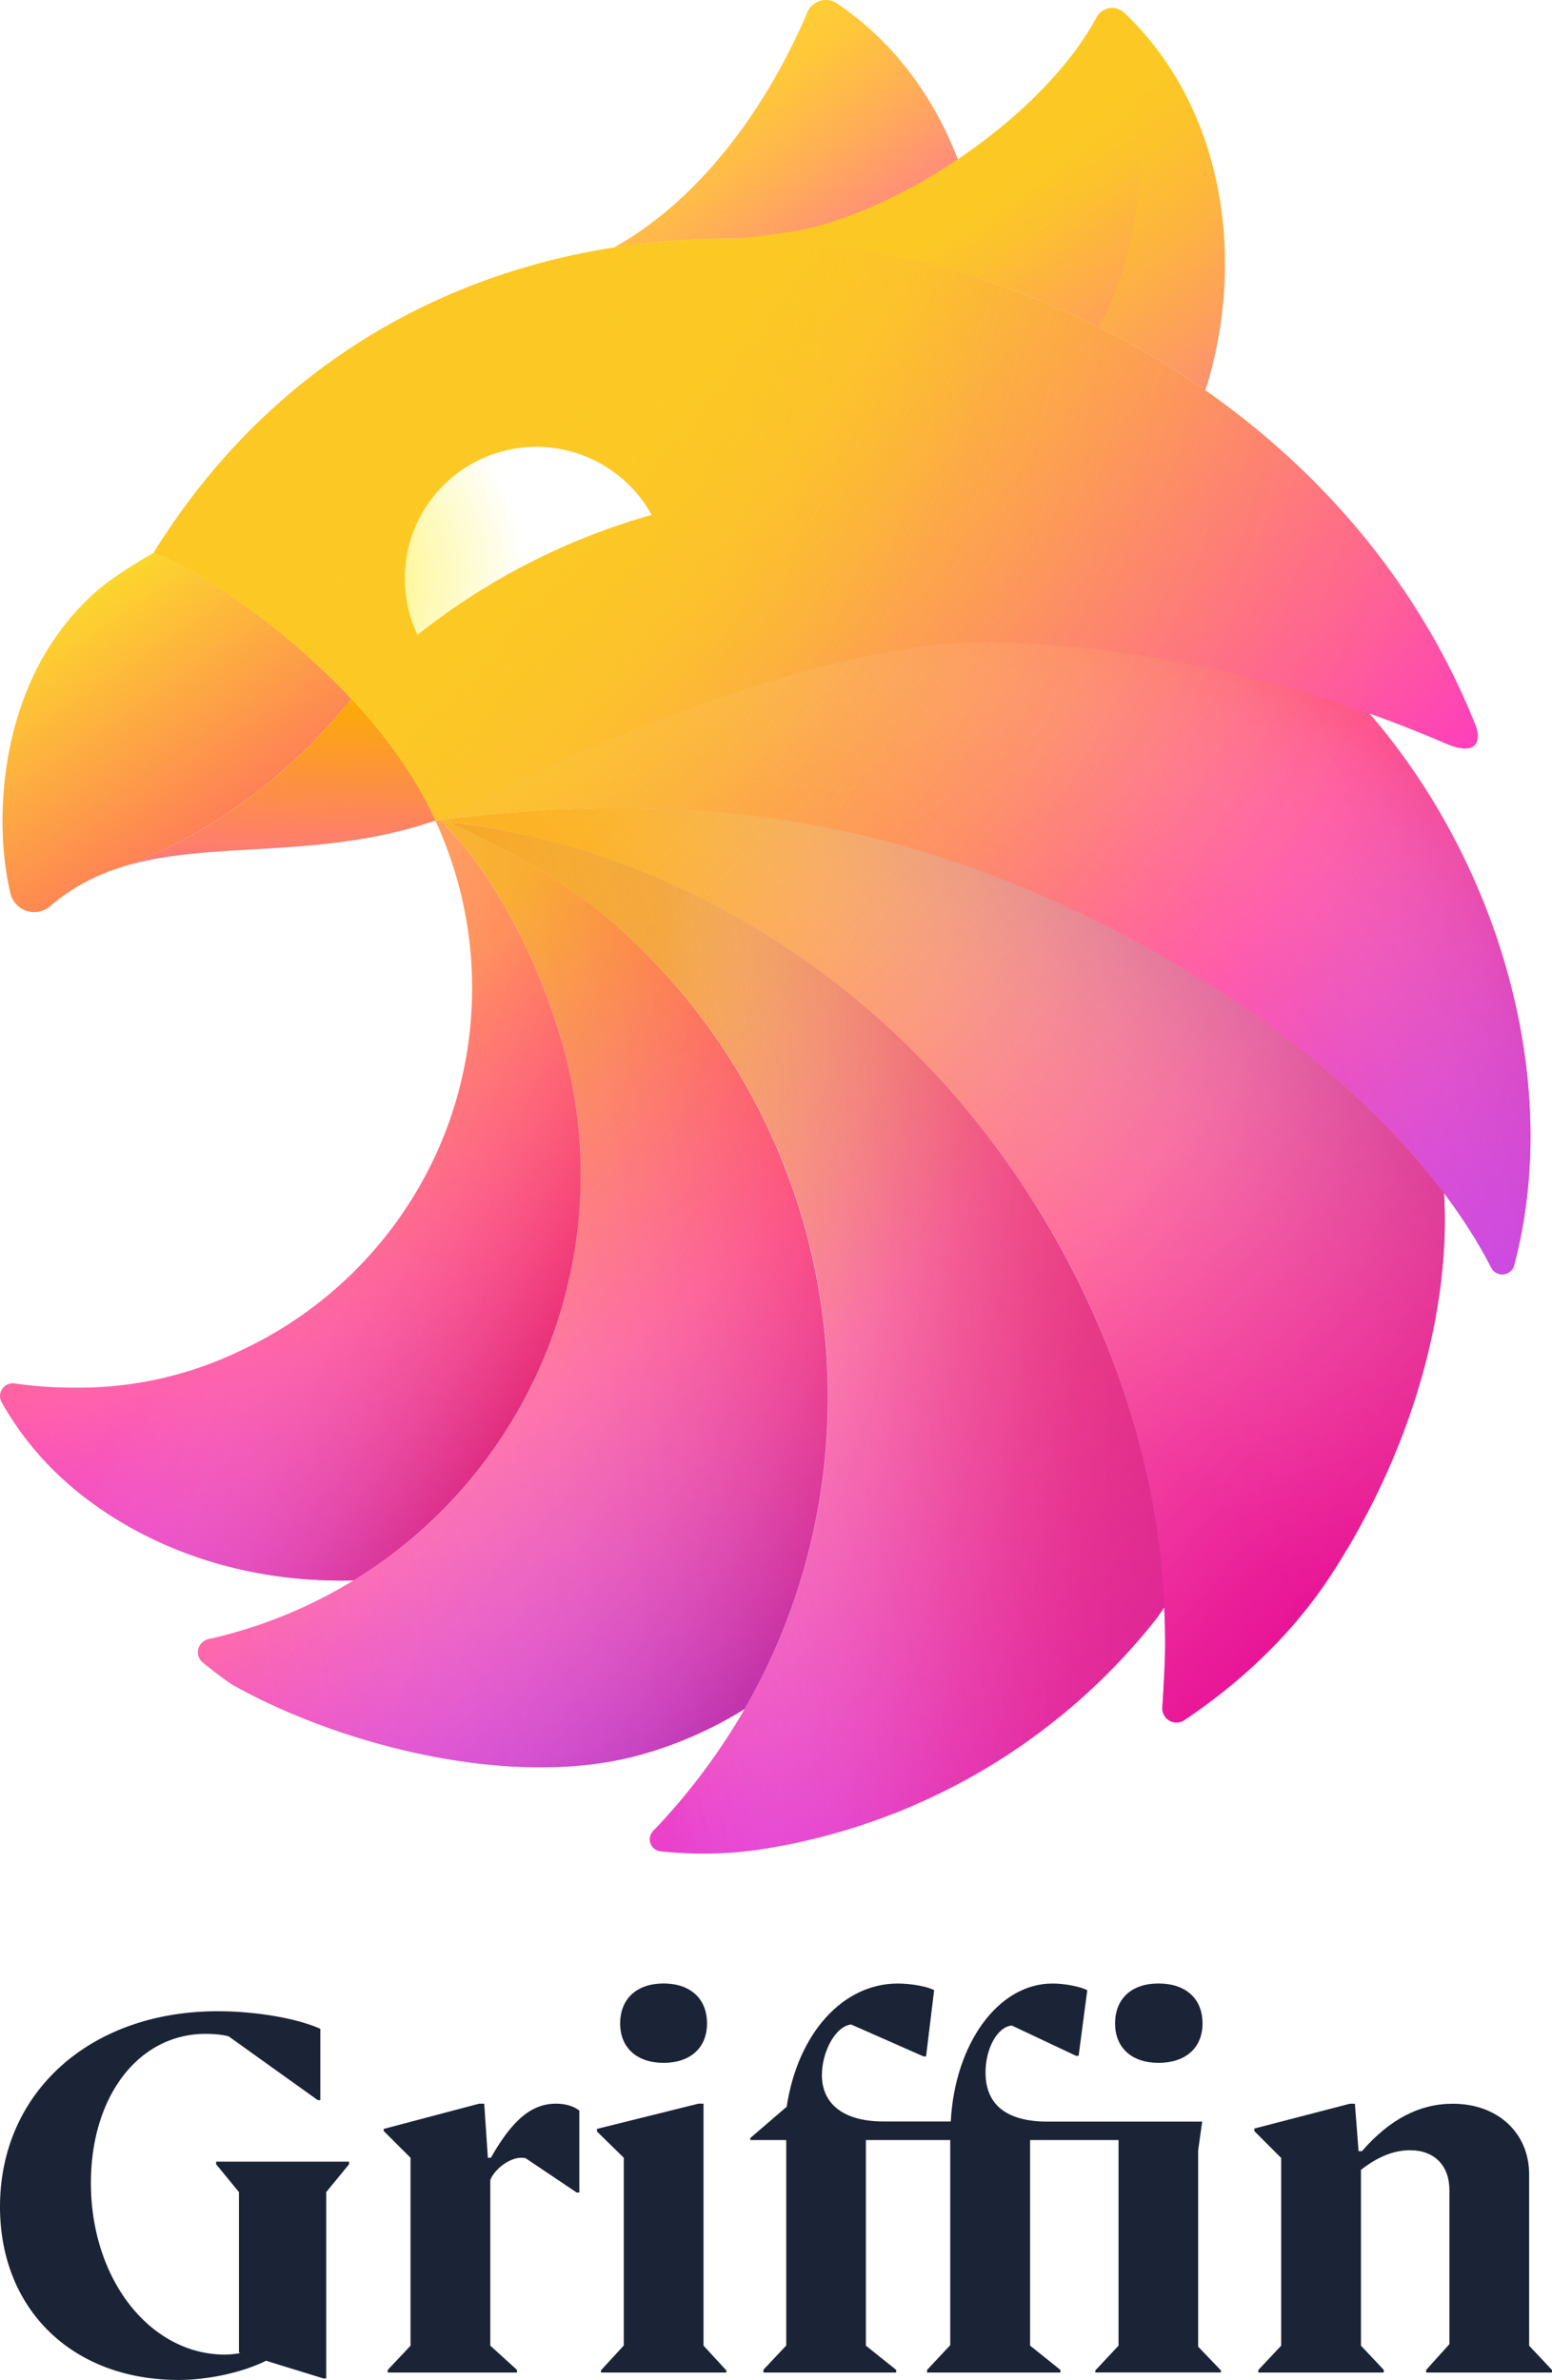 <svg xmlns="http://www.w3.org/2000/svg" xmlns:xlink="http://www.w3.org/1999/xlink" viewBox="0 0 1272.9 1952.1"><defs><style>.cls-1{fill:url(#linear-gradient);filter:url(#luminosity-noclip);}.cls-2{isolation:isolate;}.cls-3{fill:url(#linear-gradient-2);}.cls-10,.cls-13,.cls-4,.cls-7{opacity:0.62;}.cls-10,.cls-11,.cls-13,.cls-14,.cls-17,.cls-21,.cls-4,.cls-5,.cls-7,.cls-8{mix-blend-mode:multiply;}.cls-4{fill:url(#linear-gradient-3);}.cls-14,.cls-5{opacity:0.56;}.cls-5{fill:url(#linear-gradient-4);}.cls-6{fill:url(#linear-gradient-5);}.cls-7{fill:url(#linear-gradient-6);}.cls-8{opacity:0.47;fill:url(#linear-gradient-7);}.cls-9{fill:url(#linear-gradient-8);}.cls-10{fill:url(#linear-gradient-9);}.cls-11{opacity:0.39;fill:url(#linear-gradient-10);}.cls-12{fill:url(#linear-gradient-11);}.cls-13{fill:url(#linear-gradient-12);}.cls-14{fill:url(#linear-gradient-13);}.cls-15{fill:url(#linear-gradient-14);}.cls-16{fill:url(#linear-gradient-15);}.cls-17{opacity:0.35;fill:url(#linear-gradient-16);}.cls-18{fill:url(#linear-gradient-17);}.cls-19{fill:url(#linear-gradient-18);}.cls-20{mask:url(#mask);}.cls-21{opacity:0.68;fill:url(#radial-gradient);}.cls-22{fill:url(#linear-gradient-19);}.cls-23{fill:url(#radial-gradient-2);}.cls-24{fill:url(#radial-gradient-3);}.cls-25{fill:url(#radial-gradient-4);}.cls-26{fill:url(#linear-gradient-20);}.cls-27{fill:url(#linear-gradient-21);}.cls-28{fill:#1b2436;}</style><linearGradient id="linear-gradient" x1="1224.9" y1="457.61" x2="711.92" y2="732.11" gradientUnits="userSpaceOnUse"><stop offset="0" stop-color="#fff" stop-opacity="0"/><stop offset="0.07" stop-color="#d7d7d7" stop-opacity="0.16"/><stop offset="1"/></linearGradient><linearGradient id="linear-gradient-2" x1="439.1" y1="628.37" x2="1183.91" y2="1286.19" gradientUnits="userSpaceOnUse"><stop offset="0.06" stop-color="#fcb326"/><stop offset="0.14" stop-color="#fcaf2d"/><stop offset="0.25" stop-color="#fda242"/><stop offset="0.38" stop-color="#fd8e63"/><stop offset="0.53" stop-color="#fe7291"/><stop offset="0.6" stop-color="#ff64a8"/><stop offset="0.96" stop-color="#c800ff"/></linearGradient><linearGradient id="linear-gradient-3" x1="738.01" y1="974.95" x2="1165.97" y2="551.47" gradientUnits="userSpaceOnUse"><stop offset="0" stop-color="#fff" stop-opacity="0"/><stop offset="0.09" stop-color="#f2ebf8" stop-opacity="0.08"/><stop offset="0.27" stop-color="#ceb7e4" stop-opacity="0.28"/><stop offset="0.5" stop-color="#9562c4" stop-opacity="0.62"/><stop offset="0.74" stop-color="#5300a0"/></linearGradient><linearGradient id="linear-gradient-4" x1="317.51" y1="527.68" x2="1247.21" y2="1340.02" gradientUnits="userSpaceOnUse"><stop offset="0.19" stop-color="#fff" stop-opacity="0"/><stop offset="0.3" stop-color="#ffd9df" stop-opacity="0.17"/><stop offset="0.52" stop-color="#ff889c" stop-opacity="0.52"/><stop offset="0.71" stop-color="#ff4d6b" stop-opacity="0.78"/><stop offset="0.84" stop-color="#ff294d" stop-opacity="0.94"/><stop offset="0.91" stop-color="#ff1b41"/></linearGradient><linearGradient id="linear-gradient-5" x1="186.69" y1="791.8" x2="1090.29" y2="1577.29" gradientUnits="userSpaceOnUse"><stop offset="0" stop-color="#f7a71e"/><stop offset="0.13" stop-color="#f7a621"/><stop offset="0.21" stop-color="#f8a229"/><stop offset="0.28" stop-color="#f99a38"/><stop offset="0.34" stop-color="#fa904d"/><stop offset="0.4" stop-color="#fb8368"/><stop offset="0.45" stop-color="#fd7389"/><stop offset="0.49" stop-color="#ff64a8"/><stop offset="0.83" stop-color="#c800ff"/></linearGradient><linearGradient id="linear-gradient-6" x1="387.51" y1="1129.53" x2="1231.55" y2="882.96" gradientUnits="userSpaceOnUse"><stop offset="0" stop-color="#fff" stop-opacity="0"/><stop offset="0.13" stop-color="#f4eff7" stop-opacity="0.06"/><stop offset="0.32" stop-color="#d6c3e0" stop-opacity="0.24"/><stop offset="0.55" stop-color="#a57aba" stop-opacity="0.52"/><stop offset="0.82" stop-color="#611787" stop-opacity="0.91"/><stop offset="0.87" stop-color="#51007b"/></linearGradient><linearGradient id="linear-gradient-7" x1="415.53" y1="1097.66" x2="1067.62" y2="1093.56" gradientUnits="userSpaceOnUse"><stop offset="0.2" stop-color="#fff" stop-opacity="0"/><stop offset="0.24" stop-color="#ffe4e9" stop-opacity="0.12"/><stop offset="0.32" stop-color="#ffb0bd" stop-opacity="0.35"/><stop offset="0.41" stop-color="#ff8297" stop-opacity="0.55"/><stop offset="0.49" stop-color="#ff5d78" stop-opacity="0.71"/><stop offset="0.57" stop-color="#ff4060" stop-opacity="0.84"/><stop offset="0.65" stop-color="#ff2c4f" stop-opacity="0.93"/><stop offset="0.72" stop-color="#ff1f45" stop-opacity="0.98"/><stop offset="0.79" stop-color="#ff1b41"/></linearGradient><linearGradient id="linear-gradient-8" x1="167.62" y1="809.58" x2="715.22" y2="1590.57" gradientUnits="userSpaceOnUse"><stop offset="0.08" stop-color="#f7bc17"/><stop offset="0.19" stop-color="#f9a340"/><stop offset="0.46" stop-color="#ff64a8"/><stop offset="0.66" stop-color="#e230d6"/><stop offset="0.85" stop-color="#c800ff"/></linearGradient><linearGradient id="linear-gradient-9" x1="158.52" y1="907.28" x2="806.75" y2="1470.78" gradientUnits="userSpaceOnUse"><stop offset="0.22" stop-color="#fff" stop-opacity="0"/><stop offset="0.33" stop-color="#f8f5fa" stop-opacity="0.04"/><stop offset="0.45" stop-color="#e4d7ea" stop-opacity="0.16"/><stop offset="0.58" stop-color="#c2a6d1" stop-opacity="0.35"/><stop offset="0.71" stop-color="#9462ae" stop-opacity="0.62"/><stop offset="0.85" stop-color="#580a80" stop-opacity="0.96"/><stop offset="0.87" stop-color="#51007b"/></linearGradient><linearGradient id="linear-gradient-10" x1="126.61" y1="1102.05" x2="667.27" y2="1026.07" gradientUnits="userSpaceOnUse"><stop offset="0" stop-color="#fff" stop-opacity="0"/><stop offset="0.09" stop-color="#fff3f5" stop-opacity="0.05"/><stop offset="0.26" stop-color="#ffd3da" stop-opacity="0.19"/><stop offset="0.49" stop-color="#ff9faf" stop-opacity="0.42"/><stop offset="0.77" stop-color="#ff5975" stop-opacity="0.73"/><stop offset="1" stop-color="#ff1b41"/></linearGradient><linearGradient id="linear-gradient-11" x1="163.41" y1="804.97" x2="383.33" y2="1444.45" gradientUnits="userSpaceOnUse"><stop offset="0.07" stop-color="#ffa548"/><stop offset="0.24" stop-color="#ff7c76"/><stop offset="0.44" stop-color="#ff4fa8"/><stop offset="0.49" stop-color="#f945b3"/><stop offset="0.74" stop-color="#d913ea"/><stop offset="0.86" stop-color="#cd00ff"/></linearGradient><linearGradient id="linear-gradient-12" x1="189.4" y1="928.37" x2="527.66" y2="1222.41" gradientUnits="userSpaceOnUse"><stop offset="0.21" stop-color="#fff" stop-opacity="0"/><stop offset="0.35" stop-color="#e7dced" stop-opacity="0.14"/><stop offset="0.62" stop-color="#a981be" stop-opacity="0.5"/><stop offset="0.95" stop-color="#51007b"/></linearGradient><linearGradient id="linear-gradient-13" x1="38.64" y1="892.69" x2="494.85" y2="1061.85" gradientUnits="userSpaceOnUse"><stop offset="0" stop-color="#fff" stop-opacity="0"/><stop offset="0.12" stop-color="#ffe2e7" stop-opacity="0.13"/><stop offset="0.96" stop-color="#ff1b41"/></linearGradient><linearGradient id="linear-gradient-14" x1="560.16" y1="44.81" x2="730.45" y2="272.1" gradientUnits="userSpaceOnUse"><stop offset="0.1" stop-color="#ffce32"/><stop offset="0.24" stop-color="#ffc63b"/><stop offset="0.46" stop-color="#ffaf55"/><stop offset="0.74" stop-color="#ff8a7d"/><stop offset="1" stop-color="#ff64a8"/></linearGradient><linearGradient id="linear-gradient-15" x1="749.45" y1="82.37" x2="1072.85" y2="515.61" gradientUnits="userSpaceOnUse"><stop offset="0.18" stop-color="#fcc924"/><stop offset="0.27" stop-color="#fcc32b"/><stop offset="0.4" stop-color="#fdb440"/><stop offset="0.56" stop-color="#fd9b61"/><stop offset="0.74" stop-color="#fe788e"/><stop offset="0.83" stop-color="#ff64a8"/></linearGradient><linearGradient id="linear-gradient-16" x1="747.05" y1="83.89" x2="967.69" y2="453.23" gradientUnits="userSpaceOnUse"><stop offset="0.25" stop-color="#fcc924"/><stop offset="0.36" stop-color="#fdb43f"/><stop offset="0.59" stop-color="#fe8083"/><stop offset="0.71" stop-color="#ff64a8"/></linearGradient><linearGradient id="linear-gradient-17" x1="9" y1="-9.69" x2="1541.76" y2="1322.72" gradientUnits="userSpaceOnUse"><stop offset="0.03" stop-color="#fcee21"/><stop offset="0.09" stop-color="#fcee21"/><stop offset="0.17" stop-color="#fce827"/><stop offset="0.28" stop-color="#fdd738"/><stop offset="0.4" stop-color="#fdba54"/><stop offset="0.54" stop-color="#fe937a"/><stop offset="0.68" stop-color="#ff64a8"/><stop offset="0.99" stop-color="#b22eff"/></linearGradient><linearGradient id="linear-gradient-18" x1="154.36" y1="238.73" x2="1529.05" y2="1128.52" gradientUnits="userSpaceOnUse"><stop offset="0.24" stop-color="#fcb825"/><stop offset="0.29" stop-color="#fcb22d"/><stop offset="0.37" stop-color="#fda144"/><stop offset="0.48" stop-color="#fe8569"/><stop offset="0.59" stop-color="#ff5e9c"/><stop offset="0.62" stop-color="#ff55a8"/><stop offset="0.88" stop-color="#b22eff"/></linearGradient><filter id="luminosity-noclip" x="264.16" y="279.58" width="1086.82" height="802.7" filterUnits="userSpaceOnUse" color-interpolation-filters="sRGB"><feFlood flood-color="#fff" result="bg"/><feBlend in="SourceGraphic" in2="bg"/></filter><mask id="mask" x="264.16" y="279.58" width="1086.82" height="802.7" maskUnits="userSpaceOnUse"><rect class="cls-1" x="264.16" y="279.58" width="1086.82" height="802.7"/></mask><radialGradient id="radial-gradient" cx="562.15" cy="1213.27" r="846.87" gradientTransform="translate(-578.93 963.54) rotate(-48.89) scale(1 0.84)" gradientUnits="userSpaceOnUse"><stop offset="0.28" stop-color="#fff" stop-opacity="0"/><stop offset="0.54" stop-color="#fffefe" stop-opacity="0.01"/><stop offset="0.63" stop-color="#fff9f8" stop-opacity="0.04"/><stop offset="0.7" stop-color="#fef1ef" stop-opacity="0.08"/><stop offset="0.76" stop-color="#fee5e2" stop-opacity="0.15"/><stop offset="0.8" stop-color="#fdd5d1" stop-opacity="0.24"/><stop offset="0.84" stop-color="#fdc2bc" stop-opacity="0.35"/><stop offset="0.88" stop-color="#fcaca3" stop-opacity="0.48"/><stop offset="0.92" stop-color="#fb9186" stop-opacity="0.64"/><stop offset="0.95" stop-color="#f97466" stop-opacity="0.8"/><stop offset="0.98" stop-color="#f85442" stop-opacity="0.99"/><stop offset="0.98" stop-color="#f85240"/></radialGradient><linearGradient id="linear-gradient-19" x1="335.58" y1="200.94" x2="1225.05" y2="974.14" gradientUnits="userSpaceOnUse"><stop offset="0.2" stop-color="#fcc924"/><stop offset="0.29" stop-color="#fcbb33"/><stop offset="0.45" stop-color="#fd985a"/><stop offset="0.68" stop-color="#fe5e99"/><stop offset="0.95" stop-color="#ff0fef"/><stop offset="1" stop-color="#f0f"/></linearGradient><radialGradient id="radial-gradient-2" cx="12.97" cy="104.36" r="1304.03" gradientUnits="userSpaceOnUse"><stop offset="0.09" stop-color="#fcc924"/><stop offset="0.15" stop-color="#fcc924" stop-opacity="0.87"/><stop offset="0.27" stop-color="#fcc924" stop-opacity="0.64"/><stop offset="0.39" stop-color="#fcc924" stop-opacity="0.45"/><stop offset="0.51" stop-color="#fcc924" stop-opacity="0.29"/><stop offset="0.62" stop-color="#fcc924" stop-opacity="0.16"/><stop offset="0.73" stop-color="#fcc924" stop-opacity="0.07"/><stop offset="0.84" stop-color="#fcc924" stop-opacity="0.02"/><stop offset="0.93" stop-color="#fcc924" stop-opacity="0"/></radialGradient><radialGradient id="radial-gradient-3" cx="160.67" cy="167.35" r="840.83" gradientUnits="userSpaceOnUse"><stop offset="0.32" stop-color="#fcc924"/><stop offset="0.79" stop-color="#fcc924" stop-opacity="0"/></radialGradient><radialGradient id="radial-gradient-4" cx="293.83" cy="473.01" fx="198.431" r="244.57" gradientUnits="userSpaceOnUse"><stop offset="0" stop-color="#fcee21"/><stop offset="0.69" stop-color="#fff"/></radialGradient><linearGradient id="linear-gradient-20" x1="-29.33" y1="387.7" x2="310.85" y2="897.96" gradientUnits="userSpaceOnUse"><stop offset="0.13" stop-color="#fcee21"/><stop offset="0.6" stop-color="#fe7a59"/><stop offset="0.7" stop-color="#ff5f66"/></linearGradient><linearGradient id="linear-gradient-21" x1="224.37" y1="469.74" x2="233.46" y2="917.95" gradientUnits="userSpaceOnUse"><stop offset="0.22" stop-color="#fcad00"/><stop offset="0.25" stop-color="#fca909"/><stop offset="0.53" stop-color="#fe787b"/><stop offset="0.65" stop-color="#ff64a8"/></linearGradient></defs><g class="cls-2"><g id="Layer_1" data-name="Layer 1"><path class="cls-3" d="M938,775.63C756.76,676,582.09,645,364.25,672.18c-1.23.15-4.62.54-7.14.89,329.61,31.64,596.8,335.51,598.48,673.45.08,14.69-1.22,37.1-2.29,54a11.61,11.61,0,0,0,18,10.4c47.2-31.67,89.1-71.25,120.19-118.86,70-107.17,98.37-223.72,92.84-313.52C1142.09,922.46,1067.07,846.53,938,775.63Z"/><path class="cls-4" d="M938,775.63C756.76,676,582.09,645,364.25,672.18c-1.23.15-4.62.54-7.14.89,329.61,31.64,596.8,335.51,598.48,673.45.08,14.69-1.22,37.1-2.29,54a11.61,11.61,0,0,0,18,10.4c47.2-31.67,89.1-71.25,120.19-118.86,70-107.17,98.37-223.72,92.84-313.52C1142.09,922.46,1067.07,846.53,938,775.63Z"/><path class="cls-5" d="M938,775.63C756.76,676,582.09,645,364.25,672.18c-1.23.15-4.62.54-7.14.89,329.61,31.64,596.8,335.51,598.48,673.45.08,14.69-1.22,37.1-2.29,54a11.61,11.61,0,0,0,18,10.4c47.2-31.67,89.1-71.25,120.19-118.86,70-107.17,98.37-223.72,92.84-313.52C1142.09,922.46,1067.07,846.53,938,775.63Z"/><path class="cls-6" d="M955.08,1318.15c-2.64,3.5-4.64,7-7.38,10.44a512.76,512.76,0,0,1-317.22,187.26,320.25,320.25,0,0,1-79.2,3.5c-3.18-.28-6.36-.56-9.54-.88a9.86,9.86,0,0,1-6.08-16.66q14.19-14.76,27.36-30.88a518.61,518.61,0,0,0,47.76-69.2C734.54,1187,688.16,908.05,490,746.15c-40.7-33.24-83.78-52.17-122-71.93C494,688.4,610.36,742.83,706,823,847.87,941.72,946.62,1127.62,955.08,1318.15Z"/><path class="cls-7" d="M955.08,1318.15c-2.64,3.5-4.64,7-7.38,10.44a512.76,512.76,0,0,1-317.22,187.26,320.25,320.25,0,0,1-79.2,3.5c-3.18-.28-6.36-.56-9.54-.88a9.86,9.86,0,0,1-6.08-16.66q14.19-14.76,27.36-30.88a518.61,518.61,0,0,0,47.76-69.2C734.54,1187,688.16,908.05,490,746.15c-40.7-33.24-83.78-52.17-122-71.93C494,688.4,610.36,742.83,706,823,847.87,941.72,946.62,1127.62,955.08,1318.15Z"/><path class="cls-8" d="M955.08,1318.15c-2.64,3.5-4.64,7-7.38,10.44a512.76,512.76,0,0,1-317.22,187.26,320.25,320.25,0,0,1-79.2,3.5c-3.18-.28-6.36-.56-9.54-.88a9.86,9.86,0,0,1-6.08-16.66q14.19-14.76,27.36-30.88a518.61,518.61,0,0,0,47.76-69.2C734.54,1187,688.16,908.05,490,746.15c-40.7-33.24-83.78-52.17-122-71.93C494,688.4,610.36,742.83,706,823,847.87,941.72,946.62,1127.62,955.08,1318.15Z"/><path class="cls-9" d="M610.68,1401.73a325.52,325.52,0,0,1-83.16,36.94c-105.22,30.5-249.58-7.3-337.88-57.34q-12-8.4-23.36-17.72c-7.1-5.8-4.18-17.18,4.78-19.2q11.7-2.61,23.34-6a390.53,390.53,0,0,0,95.6-42.16c146.3-89.64,220.86-269,170.84-441.7-19.24-66.36-53.31-134.56-99-181.14,1.54.16,4.61.51,6.23.79,32.06,16.6,66.28,31.87,101,56.13,6.84,4.76,13.72,9.84,20.46,15.34C687.64,907.59,734.44,1187,610.68,1401.73Z"/><path class="cls-10" d="M610.68,1401.73a325.52,325.52,0,0,1-83.16,36.94c-105.22,30.5-249.58-7.3-337.88-57.34q-12-8.4-23.36-17.72c-7.1-5.8-4.18-17.18,4.78-19.2q11.7-2.61,23.34-6a390.53,390.53,0,0,0,95.6-42.16c146.3-89.64,220.86-269,170.84-441.7-19.24-66.36-53.31-134.56-99-181.14,1.54.16,4.61.51,6.23.79,32.06,16.6,66.28,31.87,101,56.13,6.84,4.76,13.72,9.84,20.46,15.34C687.64,907.59,734.44,1187,610.68,1401.73Z"/><path class="cls-11" d="M610.68,1401.73a325.52,325.52,0,0,1-83.16,36.94c-105.22,30.5-249.58-7.3-337.88-57.34q-12-8.4-23.36-17.72c-7.1-5.8-4.18-17.18,4.78-19.2q11.7-2.61,23.34-6a390.53,390.53,0,0,0,95.6-42.16c146.3-89.64,220.86-269,170.84-441.7-19.24-66.36-53.31-134.56-99-181.14,1.54.16,4.61.51,6.23.79,32.06,16.6,66.28,31.87,101,56.13,6.84,4.76,13.72,9.84,20.46,15.34C687.64,907.59,734.44,1187,610.68,1401.73Z"/><path class="cls-12" d="M289.91,1296.27h0c-2.82.08-5.68.12-8.56.14-107.48.46-189.4-43-237.32-90.34a252.77,252.77,0,0,1-42.62-55.82A10.45,10.45,0,0,1,12,1134.73a321.77,321.77,0,0,0,43.72,3.36c1.26.06,2.44.06,3.7.06H60a303.71,303.71,0,0,0,135.72-29.6c.72-.3,1.44-.66,2.14-1,97.24-45.34,168.5-137,185.48-246.48a330.67,330.67,0,0,0,3.88-50.66,326.14,326.14,0,0,0-20.08-113q-4.56-12.42-10-24.3,2.28.06,4.68.36c45.74,46.58,79.72,114.78,99,181.14C510.77,1027.31,436.21,1206.63,289.91,1296.27Z"/><path class="cls-13" d="M289.91,1296.27h0c-2.82.08-5.68.12-8.56.14-107.48.46-189.4-43-237.32-90.34a252.77,252.77,0,0,1-42.62-55.82A10.45,10.45,0,0,1,12,1134.73a321.77,321.77,0,0,0,43.72,3.36c1.26.06,2.44.06,3.7.06H60a303.71,303.71,0,0,0,135.72-29.6c.72-.3,1.44-.66,2.14-1,97.24-45.34,168.5-137,185.48-246.48a330.67,330.67,0,0,0,3.88-50.66,326.14,326.14,0,0,0-20.08-113q-4.56-12.42-10-24.3,2.28.06,4.68.36c45.74,46.58,79.72,114.78,99,181.14C510.77,1027.31,436.21,1206.63,289.91,1296.27Z"/><path class="cls-14" d="M289.91,1296.27h0c-2.82.08-5.68.12-8.56.14-107.48.46-189.4-43-237.32-90.34a252.77,252.77,0,0,1-42.62-55.82A10.45,10.45,0,0,1,12,1134.73a321.77,321.77,0,0,0,43.72,3.36c1.26.06,2.44.06,3.7.06H60a303.71,303.71,0,0,0,135.72-29.6c.72-.3,1.44-.66,2.14-1,97.24-45.34,168.5-137,185.48-246.48a330.67,330.67,0,0,0,3.88-50.66,326.14,326.14,0,0,0-20.08-113q-4.56-12.42-10-24.3,2.28.06,4.68.36c45.74,46.58,79.72,114.78,99,181.14C510.77,1027.31,436.21,1206.63,289.91,1296.27Z"/><path class="cls-15" d="M806.41,229.47c-98.26-32.08-202.88-42.08-302.8-26.46C595,151.65,644.75,51.49,662,10.37a16.48,16.48,0,0,1,24.58-7.5C761.19,53.25,801.37,140.05,806.41,229.47Z"/><path class="cls-16" d="M988.61,320.15a688.35,688.35,0,0,0-87.9-52.1c-92.8-46.12-195.56-71.38-297.28-72.24,7-.74,44-4.74,57.88-8,89.4-21.08,197.42-97.8,237.92-173.4a14.5,14.5,0,0,1,23-3.76C1004.27,88.55,1022.35,213.63,988.61,320.15Z"/><path class="cls-17" d="M900.7,268.05a123.45,123.45,0,0,0,9.62-18.26c47.95-113.67,13.59-213.48,1-243.2a14.54,14.54,0,0,0-12.11,7.83C858.73,90,750.7,166.74,661.32,187.8c-13.92,3.28-50.92,7.27-57.88,8C705.15,196.67,807.91,221.94,900.7,268.05Z"/><path class="cls-18" d="M1241.86,1037.73a10.13,10.13,0,0,1-18.81,2c-24.67-48.53-98.28-161.27-285.43-264.09C754.48,675,578.12,644.4,357.11,673.07c-10-19-49.78-79.17-69.08-99.85h0c19.36-27.36,272.45-277,679-104.83C1168.37,553.68,1298.64,823.55,1241.86,1037.73Z"/><path class="cls-19" d="M1241.86,1037.73a10.13,10.13,0,0,1-18.81,2c-24.67-48.53-98.28-161.27-285.43-264.09C754.48,675,578.12,644.4,357.11,673.07c-10-19-49.78-79.18-69.08-99.85,19.36-27.36,272.45-277,679-104.83C1168.37,553.68,1298.64,823.55,1241.86,1037.73Z"/><g class="cls-20"><path class="cls-21" d="M1241.86,1037.73a10.14,10.14,0,0,1-18.82,2c-24.66-48.53-98.28-161.26-285.42-264.08C754.48,675,578.12,644.4,357.11,673.07c-10-19-49.78-79.18-69.08-99.85,19.36-27.36,272.45-277,679-104.83C1168.37,553.68,1298.64,823.54,1241.86,1037.73Z"/></g><path class="cls-22" d="M1209.29,592.61c-71.78-177.94-227.16-305.8-402.88-363.14-98.26-32.08-202.88-42.08-302.8-26.46C355.32,226.19,217.41,305.83,125.92,453.6h0C150,460.67,225.65,506.37,288,573.21c27.73,29.72,52.69,63.53,69.07,99.84v0c.54-.48,284-150.6,458.28-146.22,122.94,3.1,250.5,31.46,369.28,82.58C1211.37,621.29,1216.05,608,1209.29,592.61Z"/><path class="cls-23" d="M1123.05,585.32q31.11,11.1,61.61,24.13c26.69,11.86,31.4-1.49,24.61-16.8-171.49-425.11-820-564.48-1083.36-139h0C150,460.67,225.65,506.37,288,573.21c27.74,29.72,52.69,63.54,69.07,99.86h0c1.15.28,5.54-.71,6.78-.86C581.73,645,756.36,676,937.62,775.6c187.15,102.82,260.76,215.56,285.43,264.08,4.19,8.26,16.43,7,18.8-1.93C1282,886.48,1228.69,707.51,1123.05,585.32Z"/><path class="cls-24" d="M1123.05,585.32q31.11,11.1,61.61,24.13c26.69,11.86,31.4-1.49,24.61-16.8-171.49-425.11-820-564.48-1083.36-139h0C150,460.67,225.65,506.37,288,573.21c27.74,29.72,52.69,63.54,69.07,99.86h0c1.17.27,5.55-.71,6.78-.86C581.73,645,756.36,676,937.62,775.6c187.08,102.78,260.71,215.47,285.4,264a10.16,10.16,0,0,0,18.89-2.09C1281.91,886.31,1228.64,707.45,1123.05,585.32Z"/><path class="cls-25" d="M534.44,422.33a547.48,547.48,0,0,0-192,98.43,107.93,107.93,0,0,1,192-98.43Z"/><path class="cls-26" d="M288,573.21c-78.7,99.12-173.1,133-187.38,137.7l-.78.24a5.38,5.38,0,0,1-.64.2l-.4.14h0C78.15,718.07,58.87,728,41.15,743.25A20,20,0,0,1,8.61,732.91c-14.14-57.1-12-179.76,74.9-251.66,11.84-9.8,40.86-27.27,42.41-27.65C150,460.68,225.65,506.37,288,573.21Z"/><path class="cls-27" d="M357.11,673.07c-95.74,32.74-184.32,15.64-256.46,37.84,14.28-4.7,108.68-38.58,187.38-137.7C315.77,602.93,340.73,636.75,357.11,673.07Z"/><path class="cls-28" d="M0,1810c0-93.61,73.73-160.35,178.58-160.35,31.12,0,65.09,5.79,84.14,14.43v58.46h-2.13l-72.9-52.18c-3.78-1.31-11.6-2.13-19.05-2.13-55.15,0-94.08,51.36-94.08,122.24,0,79.18,48.52,140.83,110.17,140.83a71.51,71.51,0,0,0,12.43-1.3l-1.18-.47V1798l-18.7-22.84v-2.13h109v2.13L267.57,1798v152.9h-2.13l-47.22-14.56c-18.22,9.11-46.39,15.74-71.71,15.74C59.64,1952.1,0,1894.47,0,1810Z"/><path class="cls-28" d="M336.69,1769.85l-22-22v-1.66L393,1725.47h4.14l3,44.38h2.48c17.87-31.48,33.61-44.38,53.49-44.38,8.29,0,15.39,2.49,19.06,5.8v67.1H473l-41.9-28.16a16.7,16.7,0,0,0-3.78-.36c-8.64,0-21.07,8.29-25.21,18.23v135.86L424,1943.82V1946H318v-2.13l18.7-19.88V1769.85Z"/><path class="cls-28" d="M492.9,1945.83v-1.66l18.7-20.35v-154l-22-21.54v-2.13l83.31-20.71H577v198.46l18.7,20.36V1946H492.9Zm15.74-286.16c0-20.35,13.73-32.78,35.62-32.78s35.62,12.43,35.62,32.78c0,19.89-13.61,32.31-35.62,32.31S508.64,1679.56,508.64,1659.67Z"/><path class="cls-28" d="M626.15,1945.83v-2.13l18.7-19.88V1755.3H615.38v-1.66L645.21,1728c9.11-60.12,46-101.07,91.12-101.07,11.24,0,24.5,2.49,29.82,5.45l-6.62,54.32H757.4l-59.29-26.16c-12.9,1.3-24,22.37-24,41.42,0,24.5,18.7,38.11,50.54,38.11h55.14c3.32-63.79,38.94-113.14,83.32-113.14,10.41,0,22.84,2.49,28.64,5.45l-7.1,53.84h-2.13l-52.67-24.85c-12.07,1.18-21.54,19.05-21.54,38.58,0,26.51,17.4,40.24,51,40.24H986l-3.32,23.67v160.89l18.7,19.53v1.66H898.34v-1.66l19.06-20.36V1755.3H844.85v168.63l24.85,19.89V1946H760.36v-2.13l19-20.36V1755.3H710.18v168.63L735,1943.82V1946H626.15Zm288.41-286.16c0-20.35,13.61-32.78,35.62-32.78,22.36,0,36.09,12.43,36.09,32.78,0,19.89-13.73,32.31-36.09,32.31C928.17,1692,914.56,1679.56,914.56,1659.67Z"/><path class="cls-28" d="M1116.21,1923.93l18.7,19.89V1946H1032.07v-2.13l18.7-19.89V1770l-22-22v-2.13l78.34-20.35h4.14l3,38.93H1117c22.72-26.15,47.22-38.93,74.56-38.93,36.92,0,62.6,24,62.6,58v140.47l18.7,19.88v2.13H1169.7v-2.13l19.06-21.18V1796.45c0-20.35-12.43-32.78-32.31-32.78-13.25,0-26.51,5.33-40.24,16.1v144.16Z"/></g></g></svg>